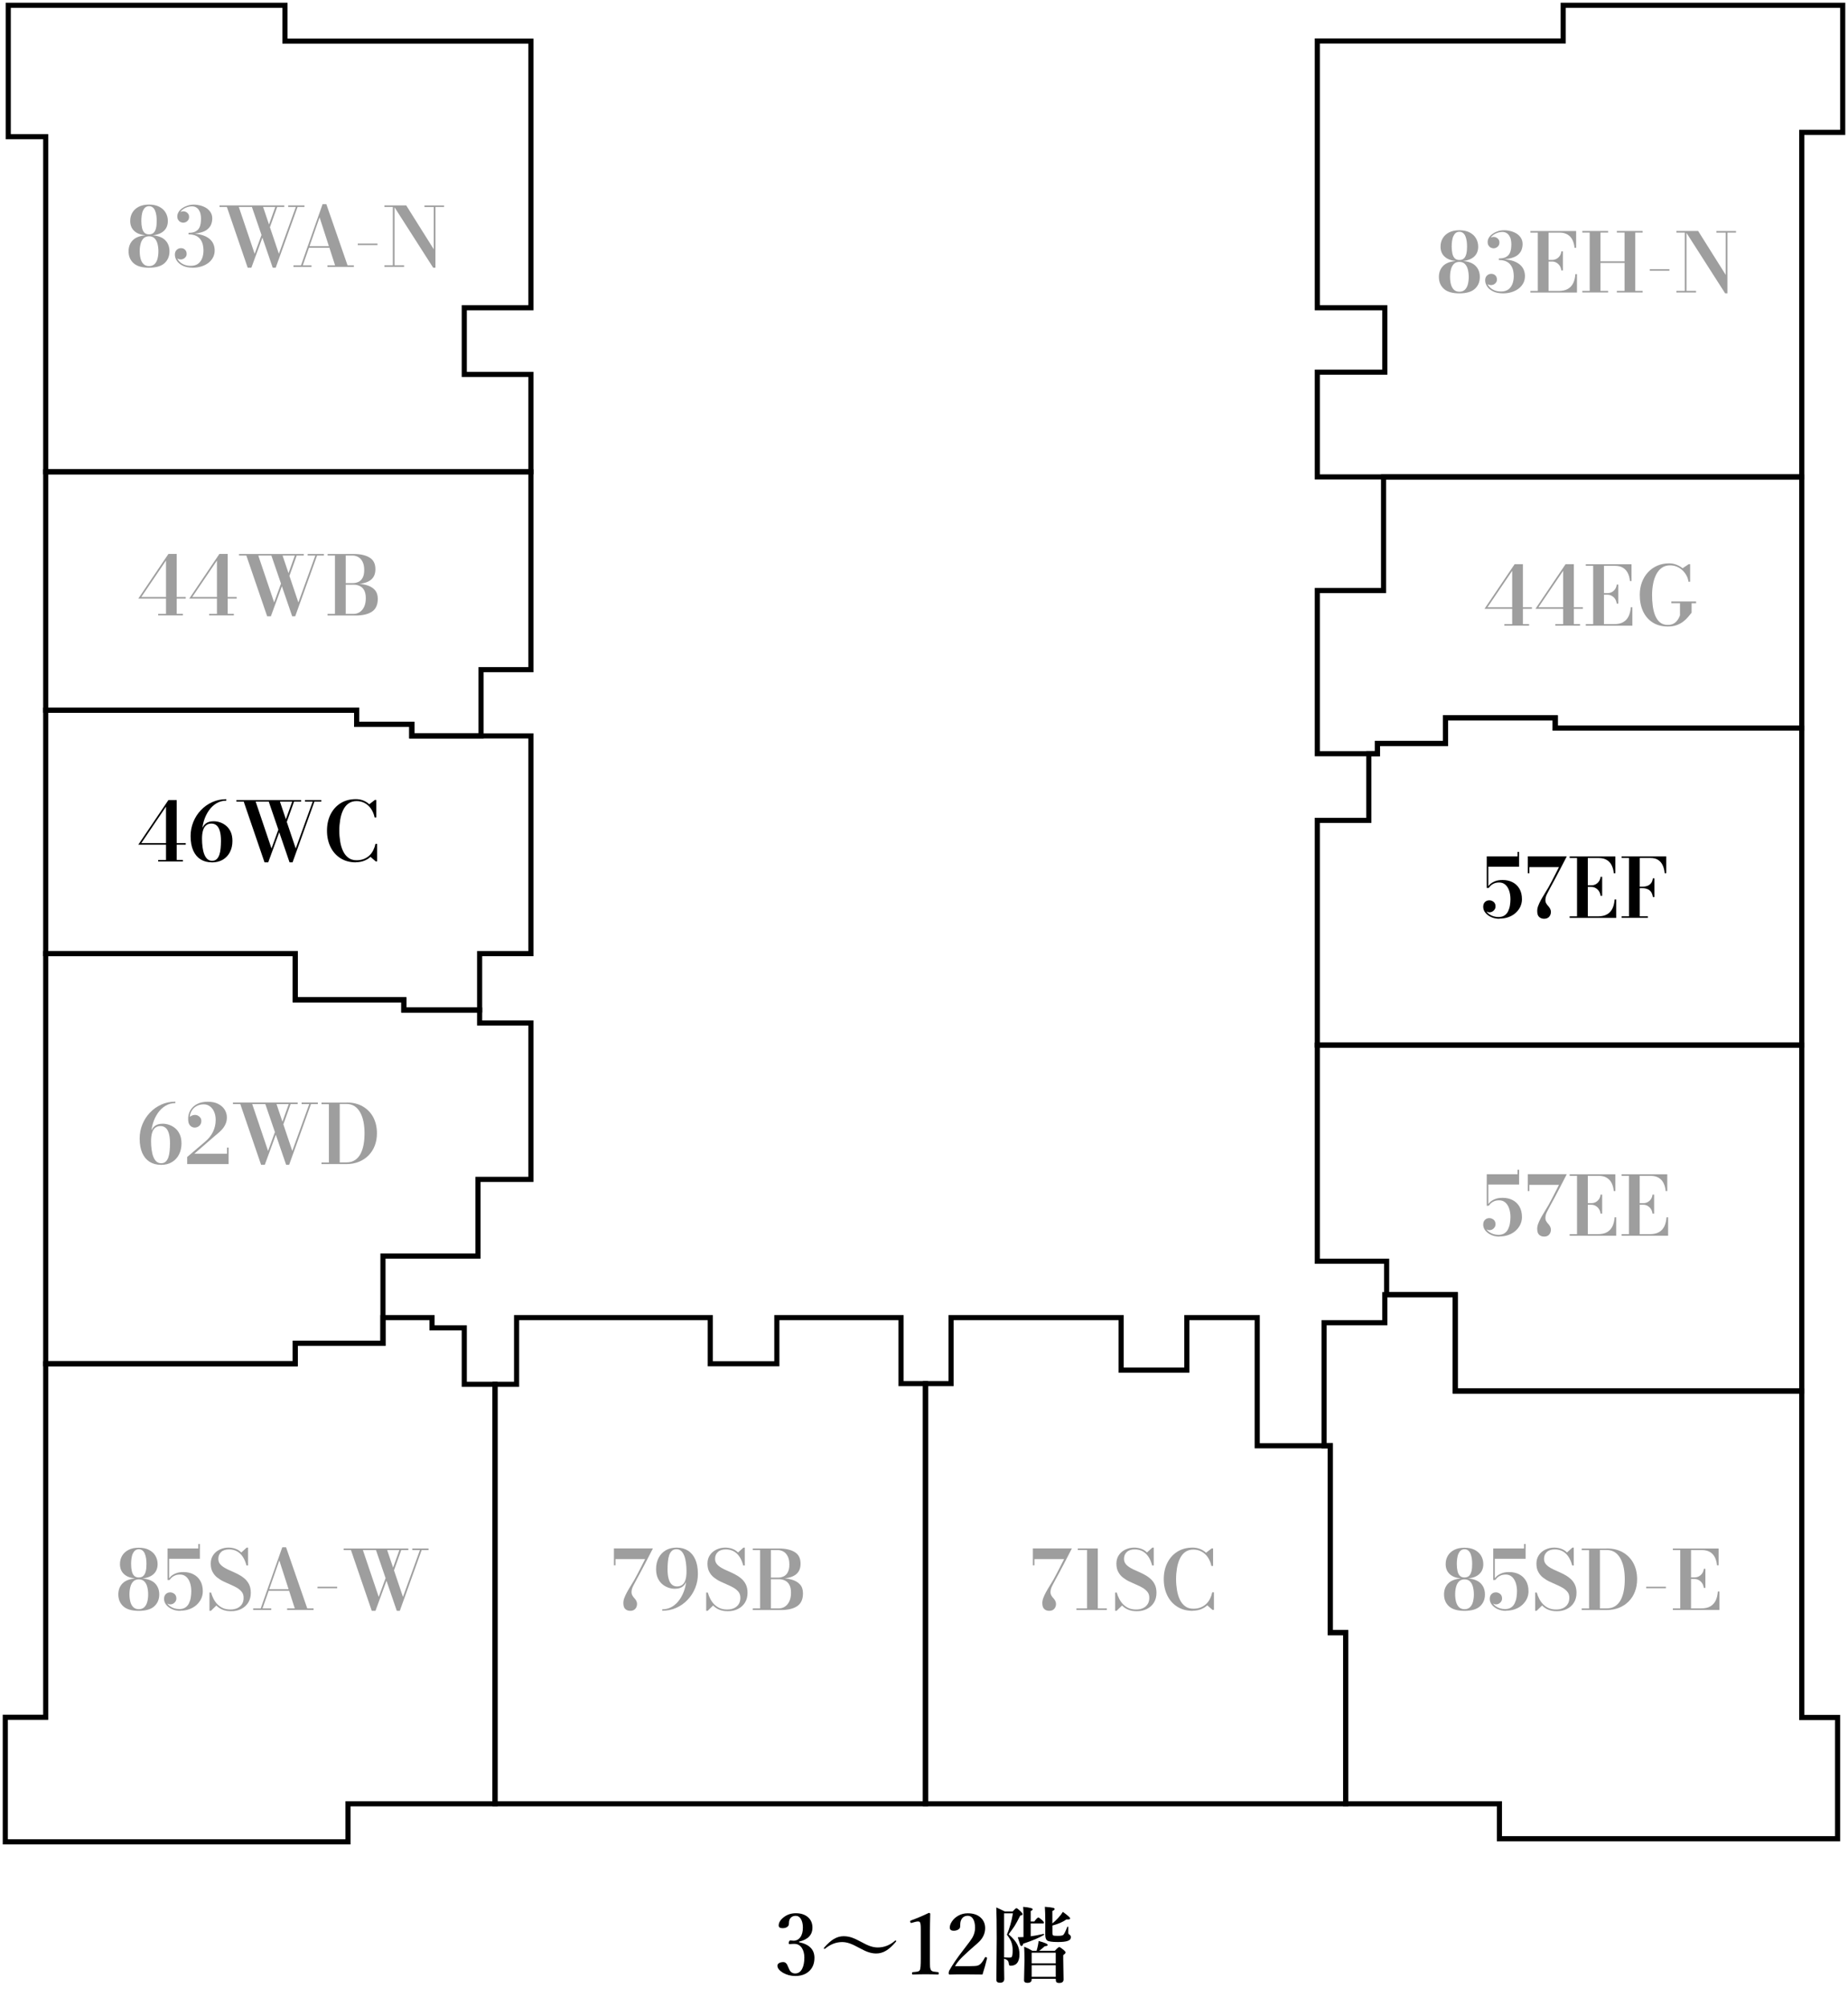 <?xml version="1.0" encoding="UTF-8"?>
<svg id="_レイヤー_1" data-name="レイヤー 1" xmlns="http://www.w3.org/2000/svg" width="350" height="380" viewBox="0 0 350 380">
  <defs>
    <style>
      .cls-1 {
        stroke: #000;
        stroke-width: .97px;
      }

      .cls-1, .cls-2 {
        fill: none;
        stroke-miterlimit: 10;
      }

      .cls-3 {
        fill: #9e9e9e;
      }

      .cls-2 {
        stroke: #d61237;
        stroke-width: 7px;
      }
    </style>
  </defs>
  <g>
    <g>
      <path d="M151.32,367.69c1.95.4,2.93,1.39,2.93,2.96,0,1.13-.37,2-1.12,2.63-.65.54-1.49.81-2.52.81-.83,0-1.61-.21-2.34-.62-.69-.43-1.03-.87-1.03-1.33,0-.21.11-.38.34-.51.2-.11.47-.17.8-.17.28,0,.51.16.7.49.03.04.13.28.32.72.24.63.64.94,1.21.94s1.03-.31,1.33-.92c.26-.52.4-1.22.4-2.09,0-.72-.16-1.33-.47-1.81-.34-.52-.82-.78-1.44-.78-.05,0-.1,0-.16,0-.41.03-.65.04-.71.04-.12,0-.18-.05-.18-.16,0-.04,0-.1.02-.16.04-.24.14-.37.3-.37l.6.05c.52,0,.95-.22,1.27-.65.33-.45.49-1.06.49-1.83,0-.68-.13-1.23-.39-1.65-.24-.39-.55-.58-.95-.58-.56,0-.96.24-1.19.71-.08.21-.12.47-.12.8,0,.27-.13.49-.39.64-.21.12-.48.19-.81.19-.49,0-.73-.17-.73-.51,0-.56.33-1.09.99-1.59.64-.49,1.39-.73,2.26-.73.99,0,1.78.27,2.36.81.52.49.78,1.12.78,1.92,0,1.37-.85,2.26-2.54,2.65v.08Z"/>
      <path d="M159.79,366.56c.53,0,1.05.09,1.56.26.42.15.94.38,1.54.71.81.45,1.47.76,1.96.92.48.16.94.24,1.38.24,1.2,0,2.29-.42,3.26-1.26.04-.04.09-.06.15-.06.06,0,.09.04.09.11,0,.06-.02.1-.05.13-.67.78-1.28,1.34-1.85,1.68-.6.36-1.22.54-1.87.54-.52,0-1.03-.09-1.54-.27-.42-.14-.93-.38-1.54-.71-.83-.46-1.49-.77-1.99-.94-.48-.16-.94-.24-1.39-.24-1.14,0-2.22.41-3.22,1.24-.05.03-.1.05-.15.05-.06,0-.09-.03-.09-.09,0-.07.01-.11.03-.13.68-.77,1.29-1.32,1.85-1.65.59-.35,1.21-.53,1.85-.53Z"/>
      <path d="M175.92,362.15c.17,0,.26.06.26.19,0,.28-.02.91-.04,1.86-.02.64-.02,1.19-.02,1.65v4.97c0,.83.01,1.35.03,1.58.02.2.07.38.15.54.07.15.25.26.53.32.1.02.38.05.82.1.09,0,.14.09.14.23s-.05.22-.14.22c-.74-.03-1.52-.05-2.35-.05s-1.66.02-2.41.05c-.11,0-.16-.07-.16-.22s.05-.22.16-.23c.47-.04.77-.07.91-.11.23-.06.37-.16.43-.31.11-.22.16-.93.16-2.11v-5.69c0-.67-.05-1.07-.16-1.22-.06-.1-.18-.15-.37-.15-.16,0-.34.03-.56.09l-.62.17c-.06.02-.1.02-.12.02-.08,0-.13-.06-.16-.19-.02-.07-.02-.11-.02-.14,0-.06.06-.11.17-.15,1.07-.39,2.19-.86,3.38-1.43Z"/>
      <path d="M186.09,373.81c-.72-.02-1.74-.03-3.06-.03-1.4,0-2.44,0-3.14.03-.09,0-.15-.01-.17-.05-.03-.04-.04-.11-.04-.23,0-.17.03-.32.09-.44.63-1.14,1.56-2.5,2.79-4.07.9-1.15,1.44-1.9,1.63-2.24.32-.58.48-1.18.48-1.81,0-.73-.13-1.3-.39-1.71-.24-.38-.57-.57-.98-.57-.64,0-1.08.31-1.32.92-.09.24-.14.63-.14,1.16,0,.23-.14.42-.43.57-.23.12-.48.18-.77.18-.51,0-.76-.2-.76-.6,0-.36.14-.74.41-1.15.3-.45.69-.8,1.17-1.08.56-.32,1.17-.47,1.83-.47,1.1,0,1.96.31,2.56.93.49.51.73,1.13.73,1.88,0,.92-.35,1.74-1.05,2.48-.22.23-.58.56-1.09.99-.41.36-.72.63-.93.82-.9.81-1.52,1.42-1.88,1.84-.27.31-.53.67-.76,1.07h2.81c.68,0,1.16-.03,1.42-.09.21-.05.4-.15.55-.29.31-.28.59-.69.87-1.23.04-.07.09-.11.14-.11.03,0,.06,0,.12.02.11.04.16.09.16.16v.05c-.24,1.02-.53,2.04-.86,3.06Z"/>
      <path d="M190.17,370.79v1.75l.03,2.1c0,.49-.27.73-.82.73-.44,0-.67-.18-.67-.54l.06-7.88c0-2.83-.03-4.78-.08-5.84.44.19.98.45,1.61.76h1.5c.36-.41.6-.62.71-.62s.39.21.83.64c.22.22.33.39.33.5,0,.08-.03.13-.09.16-.05.03-.17.07-.36.12-.48.95-.84,1.61-1.08,1.98-.21.32-.58.84-1.12,1.55.8.68,1.35,1.33,1.66,1.96.27.54.4,1.16.4,1.85s-.15,1.26-.44,1.61c-.27.35-.69.53-1.24.53-.21,0-.32-.12-.33-.35-.03-.3-.11-.52-.24-.65-.12-.12-.34-.24-.67-.35ZM191.84,362.23h-1.67v8.33c.33.03.67.05,1.03.05.18,0,.31-.03.38-.09.14-.11.21-.55.21-1.32,0-.61-.09-1.15-.28-1.61-.17-.41-.44-.85-.81-1.32.51-1.21.89-2.56,1.14-4.03ZM195.2,366.58c.62-.08,1.44-.23,2.46-.46.06,0,.09.03.09.11,0,.04-.01.06-.03.08-.84.52-2.16,1.08-3.94,1.67-.06.29-.17.44-.33.44-.09,0-.18-.1-.26-.3-.07-.18-.21-.63-.43-1.37.23,0,.59-.01,1.08-.03v-4.35c0-.5-.02-.96-.06-1.37,1.21.11,1.81.27,1.81.46,0,.11-.13.22-.38.33v1.99h.67c.38-.51.64-.76.78-.76.1,0,.36.18.76.54.2.2.3.35.3.43,0,.1-.07.16-.21.16h-2.3v2.43ZM199.95,374.62h-4.56v.12c0,.43-.26.65-.79.65-.43,0-.65-.16-.65-.47l.08-3.79c0-.96-.02-1.82-.06-2.59.58.24,1.1.5,1.55.78h.8c.11-.36.2-.72.27-1.08.07-.37.11-.63.11-.78,1.15.31,1.73.56,1.73.75,0,.14-.19.22-.57.25-.38.36-.73.64-1.04.86h2.96c.44-.48.72-.71.83-.71.12,0,.41.19.86.57.23.2.35.35.35.46,0,.12-.15.28-.45.5v.76l.06,3.84c0,.45-.27.67-.82.67-.25,0-.43-.05-.53-.16-.08-.09-.12-.25-.12-.46v-.16ZM199.95,371.69v-2.01h-4.56v2.01h4.56ZM199.95,374.25v-2.2h-4.56v2.2h4.56ZM199.31,364.14c.37-.29.74-.65,1.11-1.05.39-.42.68-.8.88-1.14.92.67,1.38,1.08,1.38,1.23,0,.14-.14.21-.41.21-.09,0-.19,0-.3-.01-.61.46-1.5.85-2.65,1.16v1.37c0,.29.06.46.17.51.1.05.39.07.85.07.58,0,.93-.06,1.05-.19.17-.17.42-.67.75-1.5.01-.03.04-.05.08-.05.07,0,.11.03.11.08v1.06c0,.17.06.28.19.35.2.11.3.28.3.5,0,.34-.2.58-.61.71-.38.14-1,.21-1.86.21-1.07,0-1.74-.1-2.02-.29-.24-.18-.36-.54-.36-1.09v-2.64c0-1.03-.03-1.91-.08-2.65.83.07,1.36.14,1.59.2.18.05.26.13.26.22,0,.14-.14.26-.43.37v2.36Z"/>
    </g>
    <g>
      <g>
        <polygon class="cls-1" points="1.56 1 1.56 25.88 8.66 25.88 8.66 89.32 100.55 89.32 100.55 70.88 87.93 70.88 87.93 58.26 100.55 58.26 100.55 7.79 53.97 7.79 53.97 1 1.56 1"/>
        <polygon class="cls-1" points="8.66 89.32 8.66 134.45 67.55 134.45 67.55 137.12 77.99 137.12 77.99 139.32 91.11 139.32 91.11 126.78 100.55 126.78 100.55 89.32 8.66 89.32"/>
        <polygon class="cls-1" points="8.66 134.45 67.55 134.45 67.55 137.12 77.99 137.12 77.99 139.32 100.55 139.32 100.55 180.54 90.84 180.54 90.84 191.22 76.48 191.22 76.48 189.28 55.91 189.28 55.91 180.54 8.66 180.54 8.66 134.45"/>
        <polygon class="cls-1" points="8.66 180.54 55.91 180.54 55.91 189.28 76.48 189.28 76.48 191.22 90.84 191.22 90.84 193.67 100.55 193.67 100.55 223.28 90.53 223.28 90.53 237.8 72.53 237.8 72.53 250.42 72.53 254.3 55.91 254.3 55.91 258.18 8.66 258.18 8.66 180.54"/>
        <polygon class="cls-1" points="8.66 258.18 8.66 310.95 8.66 325.11 1 325.11 1 348.69 65.91 348.69 65.91 341.49 93.76 341.49 93.76 262.07 87.93 262.07 87.93 251.39 81.82 251.39 81.82 249.45 72.53 249.45 72.53 254.3 55.91 254.3 55.91 258.18 8.66 258.18"/>
        <polygon class="cls-1" points="93.76 341.49 93.76 262.07 97.84 262.07 97.84 249.45 134.52 249.45 134.52 258.18 147.13 258.18 147.13 249.45 170.65 249.45 170.65 261.94 175.28 261.94 175.28 341.49 93.76 341.49"/>
        <polygon class="cls-1" points="175.28 341.49 175.28 261.94 180.13 261.94 180.13 249.45 212.34 249.45 212.34 259.39 224.78 259.39 224.78 249.45 238.11 249.45 238.11 273.71 251.95 273.71 251.95 309.09 254.86 309.09 254.86 341.49 175.28 341.49"/>
        <polygon class="cls-1" points="254.86 341.49 254.86 309.09 251.95 309.09 251.95 273.71 250.77 273.71 250.77 250.42 262.27 250.42 262.27 245.11 275.62 245.11 275.62 263.34 341.24 263.34 341.24 325.15 348.03 325.15 348.03 348.1 283.98 348.1 283.98 341.49 254.86 341.49"/>
        <polygon class="cls-1" points="341.24 263.34 275.62 263.34 275.62 245.11 262.62 245.11 262.62 238.77 249.49 238.77 249.49 197.85 341.24 197.85 341.24 263.34"/>
        <polygon class="cls-1" points="341.24 197.85 249.49 197.85 249.49 155.31 259.25 155.31 259.25 142.69 260.87 142.69 260.87 140.75 273.76 140.75 273.76 135.9 294.55 135.9 294.55 137.84 341.24 137.84 341.24 197.85"/>
        <polygon class="cls-1" points="341.24 137.84 294.55 137.84 294.55 135.9 273.76 135.9 273.76 140.75 260.87 140.75 260.87 142.69 249.49 142.69 249.49 111.8 262.04 111.8 262.04 99.02 262.04 90.29 341.24 90.29 341.24 137.84"/>
        <polygon class="cls-1" points="341.24 90.29 249.49 90.29 249.49 70.46 262.27 70.46 262.27 58.26 249.49 58.26 249.49 7.76 296.06 7.76 296.06 1 349 1 349 25.06 341.24 25.06 341.24 90.29"/>
      </g>
      <g>
        <g>
          <path class="cls-3" d="M28.23,50.68c-1.32,0-2.3-.28-2.93-.85-.63-.57-.95-1.32-.95-2.25,0-.85.26-1.54.78-2.08s1.32-.85,2.4-.95c-.94-.1-1.65-.38-2.14-.86-.49-.47-.73-1.09-.73-1.86,0-.58.13-1.1.4-1.56.27-.47.67-.84,1.2-1.12.53-.28,1.19-.42,1.96-.42s1.43.14,1.96.42c.53.28.93.65,1.2,1.12.27.47.41.99.41,1.56,0,.77-.24,1.39-.73,1.86s-1.2.76-2.14.86c1.08.09,1.88.41,2.4.95.52.54.78,1.23.78,2.08,0,.93-.32,1.68-.95,2.25-.63.57-1.61.85-2.93.85ZM28.23,50.38c.44,0,.78-.13,1.04-.38s.45-.59.56-1.01c.11-.42.17-.9.17-1.41s-.06-.99-.17-1.42-.3-.78-.56-1.04-.61-.39-1.04-.39-.78.13-1.04.39-.45.6-.56,1.04c-.12.43-.17.91-.17,1.42s.06.99.17,1.41c.12.42.3.76.56,1.01s.61.38,1.04.38ZM28.23,44.37c.37,0,.66-.1.87-.31.21-.21.36-.5.45-.88.09-.38.13-.83.13-1.34,0-.37-.02-.73-.07-1.06-.05-.34-.13-.63-.24-.9s-.26-.47-.45-.62c-.19-.15-.42-.23-.69-.23s-.51.08-.7.23c-.19.15-.33.36-.45.62s-.19.56-.24.9c-.05.34-.07.69-.07,1.06,0,.51.05.96.14,1.34.09.38.24.68.45.88.21.21.5.31.87.31Z"/>
          <path class="cls-3" d="M36.55,50.68c-.78,0-1.42-.12-1.92-.37-.5-.24-.88-.55-1.13-.93s-.38-.77-.38-1.17c0-.38.11-.68.34-.9.23-.22.5-.33.83-.33.29,0,.55.1.75.29.21.2.31.46.31.8,0,.21-.05.39-.16.54-.11.16-.24.28-.41.37-.17.09-.35.14-.54.14s-.37-.04-.54-.12c-.17-.08-.3-.19-.41-.33-.11-.14-.16-.29-.16-.46h.29c0,.38.12.73.35,1.05.23.32.55.58.96.78.41.2.88.29,1.41.29s1.01-.13,1.37-.39c.35-.26.61-.62.78-1.06.17-.45.25-.95.25-1.51,0-.31-.04-.63-.11-.98-.07-.35-.21-.67-.41-.98-.2-.31-.48-.56-.85-.75-.37-.19-.86-.29-1.46-.29v-.19c.94,0,1.72.09,2.36.26.64.17,1.14.41,1.52.71.38.3.65.64.82,1.03.17.39.25.8.25,1.23,0,.5-.11.96-.33,1.36-.22.4-.52.75-.9,1.03-.38.28-.82.5-1.32.65-.49.15-1.02.23-1.56.23ZM35.71,44.27v-.19c.56,0,1-.08,1.32-.26s.55-.39.7-.67.24-.57.28-.88c.04-.31.06-.61.06-.89,0-.32-.04-.62-.1-.9s-.18-.53-.32-.74-.32-.38-.54-.5-.47-.18-.76-.18c-.27,0-.56.05-.85.14-.29.09-.56.22-.8.39-.24.17-.44.37-.59.6s-.23.49-.23.77h-.29c0-.2.06-.37.17-.51.12-.14.26-.25.43-.33.17-.08.34-.12.51-.12.19,0,.37.04.54.13.17.09.31.21.41.36.11.16.16.34.16.57,0,.24-.06.45-.17.61-.12.16-.26.29-.43.37s-.34.12-.5.12c-.2,0-.38-.05-.55-.14s-.31-.23-.42-.41-.16-.39-.16-.64c0-.31.09-.59.26-.86.17-.27.41-.51.71-.71.3-.21.64-.37,1.01-.49s.76-.17,1.15-.17c.44,0,.86.06,1.27.17s.79.28,1.12.49c.33.22.6.49.8.82s.3.7.3,1.13c0,.39-.07.76-.2,1.11-.13.35-.37.66-.69.94s-.79.49-1.37.64c-.58.16-1.33.23-2.22.23Z"/>
          <path class="cls-3" d="M46.91,50.68l-3.94-11.5h-1.39v-.3h12.26v.3h-4.01l2.99,8.87,3.21-8.87h-1.45v-.3h3.08v.3h-1.3l-4.14,11.5h-.57l-3.94-11.5h-2.48l3,8.87,1.48-4.06.17.5-2.27,6.19h-.71ZM51.02,43.31l-.28-.22,1.47-4.1.33.06-1.52,4.25Z"/>
          <path class="cls-3" d="M61.81,38.66l4.01,11.57h1.2v.3h-5.01v-.3h1.45l-2.93-9.08-3.18,9.08h1.65v.3h-3.42v-.3h1.43l4.08-11.57h.73ZM58.42,46.9v-.3h4.88v.3h-4.88Z"/>
          <path class="cls-3" d="M67.76,46.4v-.29h3.73v.29h-3.73Z"/>
          <path class="cls-3" d="M74.72,38.88v11.34h1.81v.3h-3.72v-.3h1.59v-11.04h-1.59v-.3h1.91ZM84.1,38.88v.3h-1.63v11.5h-.43l-7.55-11.8h2.44l5.22,8.31v-8h-1.76v-.3h3.71Z"/>
        </g>
        <g>
          <path class="cls-3" d="M29.96,116.52v-.3h1.48v-10.1l-4.68,6.91h8.42v.3h-8.99l5.71-8.46h1.57v11.34h1.17v.3h-4.67Z"/>
          <path class="cls-3" d="M39.61,116.52v-.3h1.48v-10.1l-4.68,6.91h8.42v.3h-8.99l5.71-8.46h1.57v11.34h1.17v.3h-4.67Z"/>
          <path class="cls-3" d="M50.6,116.68l-3.94-11.5h-1.39v-.3h12.26v.3h-4.01l2.99,8.87,3.21-8.87h-1.45v-.3h3.08v.3h-1.3l-4.14,11.5h-.57l-3.94-11.5h-2.48l3,8.87,1.48-4.06.17.5-2.27,6.19h-.71ZM54.72,109.3l-.28-.22,1.47-4.1.33.06-1.52,4.25Z"/>
          <path class="cls-3" d="M65.21,110.59v-.2h1.62c.38,0,.73-.08,1.06-.23s.59-.41.79-.78.3-.85.3-1.47-.1-1.13-.3-1.53c-.2-.4-.46-.71-.79-.9s-.68-.3-1.06-.3h-4.78v-.3h4.98c1.24,0,2.23.23,2.97.68s1.1,1.18,1.1,2.19-.35,1.7-1.04,2.16c-.7.46-1.7.68-3.02.68h-1.81ZM62.04,116.52v-.3h4.94c.43,0,.82-.12,1.17-.35.35-.24.62-.57.83-1.02.2-.44.3-.97.3-1.59s-.1-1.11-.3-1.49c-.2-.38-.48-.65-.83-.82-.35-.17-.74-.26-1.17-.26h-1.77v-.19h2.12c.78,0,1.48.09,2.12.28s1.15.48,1.53.9c.38.42.57.98.57,1.68,0,1.14-.37,1.95-1.11,2.44-.74.49-1.78.73-3.1.73h-5.29ZM63.44,116.39v-11.38h2.04v11.38h-2.04Z"/>
        </g>
        <g>
          <path d="M29.96,163.11v-.3h1.48v-10.1l-4.68,6.91h8.42v.3h-8.99l5.71-8.46h1.57v11.34h1.17v.3h-4.67Z"/>
          <path d="M40.12,163.26c-.81,0-1.52-.19-2.12-.56-.6-.38-1.07-.93-1.4-1.67-.33-.74-.5-1.65-.5-2.74,0-.94.17-1.83.51-2.67.34-.84.81-1.58,1.43-2.23.61-.65,1.33-1.16,2.15-1.53s1.71-.56,2.67-.56v.28c-.69,0-1.31.17-1.88.51-.56.34-1.04.8-1.44,1.38-.4.58-.71,1.23-.93,1.96s-.33,1.47-.33,2.24l-.02,1.08c0,.57.03,1.11.1,1.62.07.51.17.95.32,1.34.15.39.34.69.59.92.24.22.54.33.9.33s.64-.1.86-.3.39-.48.51-.83c.12-.35.2-.75.24-1.2.04-.45.07-.92.07-1.41,0-.76-.07-1.38-.21-1.87s-.34-.85-.61-1.08c-.27-.23-.6-.35-.98-.35-.4,0-.74.11-1,.32-.26.21-.46.53-.59.95s-.2.94-.2,1.56h-.26c0-.64.07-1.2.22-1.69.15-.49.4-.88.76-1.16s.86-.42,1.49-.42c.41,0,.83.07,1.25.22.42.15.8.37,1.15.67.35.3.63.69.84,1.16.21.47.31,1.04.31,1.7,0,.78-.16,1.47-.47,2.08-.31.61-.76,1.09-1.34,1.44-.58.35-1.28.52-2.09.52Z"/>
          <path d="M50.1,163.26l-3.94-11.5h-1.39v-.3h12.26v.3h-4.01l2.99,8.87,3.21-8.87h-1.45v-.3h3.08v.3h-1.3l-4.14,11.5h-.57l-3.94-11.5h-2.48l3,8.87,1.48-4.06.17.5-2.27,6.19h-.71ZM54.22,155.88l-.28-.22,1.47-4.1.33.06-1.52,4.25Z"/>
          <path d="M67.39,163.26c-1.11,0-2.08-.26-2.9-.78s-1.45-1.23-1.89-2.13c-.44-.9-.67-1.93-.67-3.08s.22-2.18.67-3.08c.45-.9,1.08-1.61,1.89-2.12s1.78-.78,2.9-.78c.49,0,.96.08,1.39.25s.82.41,1.16.72l1.06-.82h.27v3.32h-.32c-.13-.63-.36-1.17-.68-1.64s-.72-.83-1.19-1.08c-.47-.26-.98-.38-1.54-.38-.62,0-1.13.16-1.56.47s-.76.74-1.01,1.27-.43,1.13-.54,1.8c-.11.67-.17,1.35-.17,2.06s.06,1.39.17,2.06.29,1.27.54,1.8.59.96,1.01,1.27c.42.32.94.47,1.56.47.51,0,.97-.08,1.37-.24.4-.16.75-.38,1.05-.66.3-.28.54-.61.73-.99.19-.38.33-.78.42-1.21h.32v3.32h-.27l-.99-.86c-.34.32-.75.56-1.22.75-.47.18-1,.27-1.56.27Z"/>
        </g>
        <g>
          <path class="cls-3" d="M30.47,220.52c-.81,0-1.52-.19-2.12-.56-.6-.38-1.07-.93-1.4-1.67-.33-.74-.5-1.65-.5-2.74,0-.94.17-1.83.51-2.67.34-.84.81-1.58,1.43-2.23.61-.65,1.33-1.16,2.15-1.53s1.71-.56,2.67-.56v.28c-.69,0-1.31.17-1.88.51-.56.34-1.04.8-1.44,1.38-.4.58-.71,1.23-.93,1.96s-.33,1.47-.33,2.24l-.02,1.08c0,.57.03,1.11.1,1.62.07.51.17.95.32,1.34.15.39.34.69.59.92.24.22.54.33.9.33s.64-.1.86-.3.39-.48.51-.83c.12-.35.2-.75.24-1.2.04-.45.07-.92.07-1.41,0-.76-.07-1.38-.21-1.87s-.34-.85-.61-1.08c-.27-.23-.6-.35-.98-.35-.4,0-.74.11-1,.32-.26.21-.46.53-.59.95s-.2.94-.2,1.56h-.26c0-.64.07-1.2.22-1.69.15-.49.4-.88.76-1.16s.86-.42,1.49-.42c.41,0,.83.07,1.25.22.42.15.8.37,1.15.67.35.3.63.69.84,1.16.21.47.31,1.04.31,1.7,0,.78-.16,1.47-.47,2.08-.31.61-.76,1.09-1.34,1.44-.58.35-1.28.52-2.09.52Z"/>
          <path class="cls-3" d="M35.45,220.37v-1.33l3.43-2.93c.65-.55,1.14-1.17,1.47-1.86.33-.69.5-1.43.5-2.23,0-.58-.1-1.09-.29-1.53-.19-.44-.46-.79-.8-1.04-.34-.25-.73-.38-1.18-.38-.51,0-.98.12-1.39.35-.41.24-.74.58-.97,1.02-.23.45-.33.98-.29,1.61h-.29c0-.17.06-.33.19-.48.12-.15.29-.27.49-.36.2-.09.41-.14.62-.14.2,0,.39.05.57.15.18.1.33.23.45.4.12.17.17.37.17.6,0,.25-.06.47-.17.66s-.27.33-.45.43c-.19.1-.4.16-.62.16s-.44-.06-.62-.17c-.19-.12-.34-.28-.45-.49-.11-.21-.17-.46-.18-.75-.04-.68.09-1.28.38-1.8.29-.52.71-.93,1.28-1.23.56-.3,1.24-.45,2.04-.45s1.42.13,1.96.4c.54.27.96.63,1.24,1.08s.43.94.43,1.47c0,.41-.06.79-.19,1.12-.13.34-.3.64-.51.91-.21.27-.45.52-.7.75s-.52.45-.78.66l-3.99,3.45h6.2v-1.16h.3v3.12h-7.83Z"/>
          <path class="cls-3" d="M49.45,220.52l-3.94-11.5h-1.39v-.3h12.26v.3h-4.01l2.99,8.87,3.21-8.87h-1.45v-.3h3.08v.3h-1.3l-4.14,11.5h-.57l-3.94-11.5h-2.48l3,8.87,1.48-4.06.17.5-2.27,6.19h-.71ZM53.57,213.14l-.28-.22,1.47-4.1.33.06-1.52,4.25Z"/>
          <path class="cls-3" d="M65.62,208.72c1.2,0,2.23.25,3.09.75.86.5,1.52,1.18,1.99,2.06.46.88.69,1.88.69,3.02,0,.85-.14,1.63-.41,2.34-.27.71-.67,1.33-1.18,1.85-.51.52-1.12.92-1.83,1.21-.71.28-1.49.43-2.36.43h-4.72v-.3h1.4v-11.04h-1.4v-.3h4.72ZM64.33,220.06h1.28c.65,0,1.19-.15,1.63-.44.44-.29.79-.7,1.06-1.21.26-.51.45-1.1.57-1.77.12-.67.17-1.37.17-2.11s-.06-1.44-.19-2.11-.33-1.25-.61-1.77-.63-.92-1.06-1.21c-.43-.29-.95-.44-1.56-.44h-1.28v11.04Z"/>
        </g>
        <g>
          <path class="cls-3" d="M26.29,304.96c-1.32,0-2.3-.28-2.93-.85-.63-.57-.95-1.32-.95-2.25,0-.85.26-1.54.78-2.08s1.32-.85,2.4-.95c-.94-.1-1.65-.38-2.14-.86-.49-.47-.73-1.09-.73-1.86,0-.58.13-1.1.4-1.56.27-.47.67-.84,1.2-1.12.53-.28,1.19-.42,1.96-.42s1.43.14,1.96.42c.53.28.93.65,1.2,1.12.27.47.41.99.41,1.56,0,.77-.24,1.39-.73,1.86s-1.2.76-2.14.86c1.08.09,1.88.41,2.4.95.52.54.78,1.23.78,2.08,0,.93-.32,1.68-.95,2.25-.63.57-1.61.85-2.93.85ZM26.29,304.65c.44,0,.78-.13,1.04-.38s.45-.59.56-1.01c.11-.42.17-.9.17-1.41s-.06-.99-.17-1.42-.3-.78-.56-1.04-.61-.39-1.04-.39-.78.13-1.04.39-.45.6-.56,1.04c-.12.43-.17.91-.17,1.42s.06.99.17,1.41c.12.42.3.76.56,1.01s.61.38,1.04.38ZM26.29,298.64c.37,0,.66-.1.87-.31.21-.21.36-.5.45-.88.09-.38.13-.83.13-1.34,0-.37-.02-.73-.07-1.06-.05-.34-.13-.63-.24-.9s-.26-.47-.45-.62c-.19-.15-.42-.23-.69-.23s-.51.08-.7.23c-.19.15-.33.36-.45.62s-.19.56-.24.9c-.05.34-.07.69-.07,1.06,0,.51.05.96.14,1.34.09.38.24.68.45.88.21.21.5.31.87.31Z"/>
          <path class="cls-3" d="M34.14,304.96c-.56,0-1.08-.1-1.54-.31-.46-.2-.83-.48-1.11-.82s-.42-.72-.42-1.13c0-.39.11-.69.33-.91.22-.22.5-.33.83-.33.29,0,.56.1.8.29.24.19.37.48.37.86,0,.23-.06.43-.17.59s-.25.3-.43.4c-.18.1-.36.14-.57.14-.13,0-.27-.03-.4-.1-.13-.06-.26-.15-.37-.25s-.2-.21-.27-.34c-.07-.12-.1-.24-.1-.36h.3c0,.26.07.51.21.75.14.23.32.44.56.62.24.18.51.32.82.42.31.1.63.15.97.15.47,0,.85-.1,1.15-.3.3-.2.53-.46.69-.8s.28-.69.34-1.09c.06-.39.1-.78.1-1.17,0-.63-.09-1.18-.26-1.66s-.41-.85-.73-1.12c-.32-.27-.69-.4-1.13-.4-.36,0-.68.05-.94.16-.26.11-.48.24-.65.4-.17.16-.29.31-.38.45h-.29c.08-.19.24-.4.47-.63s.55-.43.95-.6.89-.25,1.48-.25c.71,0,1.35.14,1.9.43.55.29.98.7,1.29,1.24s.47,1.2.47,1.98c0,.5-.11.97-.32,1.42-.21.44-.51.83-.89,1.17-.38.34-.83.6-1.35.79-.52.19-1.08.28-1.7.28ZM31.73,299.13v-5.98h5.83v-.85h.3v2.8h-5.83v4.02h-.3Z"/>
          <path class="cls-3" d="M43.75,305.03c-.61,0-1.15-.1-1.6-.29-.46-.19-.85-.46-1.17-.79l-1.04,1.01h-.27v-3.47h.3c.12.42.28.83.48,1.21.2.39.45.73.74,1.03.3.3.64.54,1.05.72s.87.26,1.39.26.96-.09,1.34-.27c.38-.18.66-.44.87-.77s.3-.73.3-1.19c0-.43-.11-.8-.34-1.09-.23-.29-.52-.55-.89-.77-.37-.22-.78-.42-1.22-.61-.44-.19-.88-.39-1.33-.6-.44-.21-.85-.47-1.22-.76s-.67-.65-.89-1.08c-.23-.42-.34-.94-.34-1.56s.16-1.16.47-1.61c.31-.45.72-.8,1.23-1.04s1.06-.37,1.67-.37c.48,0,.93.08,1.34.23.41.15.77.38,1.08.69l1.02-.92h.26v3.38h-.3c-.17-.65-.4-1.21-.71-1.66-.31-.46-.67-.8-1.1-1.03-.43-.23-.92-.35-1.47-.35-.66,0-1.17.16-1.52.49-.35.33-.53.76-.53,1.29,0,.39.11.72.33.99.22.27.52.51.88.72.36.21.77.41,1.21.59.44.19.88.4,1.32.62.44.23.84.49,1.2.8.37.31.66.68.88,1.12.22.44.33.97.33,1.6,0,.7-.16,1.32-.48,1.84-.32.52-.76.92-1.33,1.21-.56.29-1.21.43-1.94.43Z"/>
          <path class="cls-3" d="M54.18,292.93l4.01,11.57h1.2v.3h-5.01v-.3h1.45l-2.93-9.08-3.18,9.08h1.65v.3h-3.42v-.3h1.43l4.08-11.57h.73ZM50.79,301.17v-.3h4.88v.3h-4.88Z"/>
          <path class="cls-3" d="M60.13,300.68v-.29h3.73v.29h-3.73Z"/>
          <path class="cls-3" d="M70.41,304.96l-3.94-11.5h-1.39v-.3h12.26v.3h-4.01l2.99,8.87,3.21-8.87h-1.45v-.3h3.08v.3h-1.3l-4.14,11.5h-.57l-3.94-11.5h-2.48l3,8.87,1.48-4.06.17.5-2.27,6.19h-.71ZM74.52,297.58l-.28-.22,1.47-4.1.33.06-1.52,4.25Z"/>
        </g>
        <g>
          <path class="cls-3" d="M119.36,304.96c-.37,0-.68-.11-.93-.34-.25-.22-.37-.6-.37-1.14,0-.3.06-.63.19-.97.13-.34.29-.7.5-1.08.2-.37.43-.76.68-1.16.25-.4.49-.81.74-1.23.19-.34.39-.72.62-1.15s.46-.87.69-1.34c.24-.47.47-.92.7-1.38h-5.61v1.17h-.3v-3.2h7.39c-.27.53-.52,1.02-.75,1.46s-.48.92-.75,1.44c-.27.52-.54,1.04-.82,1.56s-.53.98-.76,1.4c-.24.46-.44.82-.58,1.1-.15.28-.25.51-.3.7s-.09.39-.09.59c0,.26.05.48.16.66.1.18.22.34.36.49.14.15.26.31.36.49.1.18.16.39.16.64,0,.36-.11.66-.33.91-.22.25-.53.38-.94.38Z"/>
          <path class="cls-3" d="M125.42,304.96v-.28c.69,0,1.31-.17,1.88-.51s1.04-.8,1.44-1.38c.4-.58.71-1.23.93-1.96s.33-1.47.33-2.24l.02-1.08c0-.58-.03-1.11-.1-1.62-.07-.5-.17-.95-.32-1.34-.15-.39-.34-.69-.59-.92s-.54-.33-.9-.33-.64.1-.86.3c-.22.2-.39.48-.51.83s-.2.75-.24,1.2c-.04.45-.07.92-.07,1.41,0,.76.07,1.38.21,1.87.14.49.34.85.61,1.08.27.23.6.35.98.35.4,0,.74-.11,1.01-.32.27-.21.46-.53.59-.95s.19-.94.19-1.56h.26c0,.64-.07,1.2-.22,1.69-.15.49-.4.88-.76,1.16-.36.28-.86.42-1.49.42-.42,0-.84-.07-1.25-.22s-.8-.37-1.15-.67c-.35-.3-.63-.69-.84-1.16-.21-.48-.31-1.04-.31-1.7,0-.78.16-1.47.47-2.08s.76-1.09,1.34-1.44,1.28-.52,2.09-.52,1.52.19,2.12.56,1.07.93,1.4,1.67.5,1.65.5,2.74c0,.94-.17,1.83-.51,2.67-.34.84-.81,1.58-1.43,2.23-.61.65-1.33,1.16-2.15,1.53s-1.71.55-2.67.55Z"/>
          <path class="cls-3" d="M137.83,305.03c-.61,0-1.15-.1-1.6-.29-.46-.19-.85-.46-1.17-.79l-1.04,1.01h-.27v-3.47h.3c.12.42.28.83.48,1.21.2.39.45.73.74,1.03.3.3.64.54,1.05.72s.87.26,1.39.26.96-.09,1.34-.27c.38-.18.66-.44.87-.77s.3-.73.3-1.19c0-.43-.11-.8-.34-1.09-.23-.29-.52-.55-.89-.77-.37-.22-.78-.42-1.22-.61-.44-.19-.88-.39-1.33-.6-.44-.21-.85-.47-1.22-.76s-.67-.65-.89-1.08c-.23-.42-.34-.94-.34-1.56s.16-1.16.47-1.61c.31-.45.72-.8,1.23-1.04s1.06-.37,1.67-.37c.48,0,.93.08,1.34.23.41.15.77.38,1.08.69l1.02-.92h.26v3.38h-.3c-.17-.65-.4-1.21-.71-1.66-.31-.46-.67-.8-1.1-1.03-.43-.23-.92-.35-1.47-.35-.66,0-1.17.16-1.52.49-.35.33-.53.76-.53,1.29,0,.39.11.72.33.99.22.27.52.51.88.72.36.21.77.41,1.21.59.44.19.88.4,1.32.62.44.23.84.49,1.2.8.37.31.66.68.88,1.12.22.44.33.97.33,1.6,0,.7-.16,1.32-.48,1.84-.32.52-.76.92-1.33,1.21-.56.29-1.21.43-1.94.43Z"/>
          <path class="cls-3" d="M145.73,298.87v-.2h1.62c.38,0,.73-.08,1.06-.23s.59-.41.79-.78.3-.85.3-1.47-.1-1.13-.3-1.53c-.2-.4-.46-.71-.79-.9s-.68-.3-1.06-.3h-4.78v-.3h4.98c1.24,0,2.23.23,2.97.68s1.1,1.18,1.1,2.19-.35,1.7-1.04,2.16c-.7.46-1.7.68-3.02.68h-1.81ZM142.57,304.8v-.3h4.94c.43,0,.82-.12,1.17-.35.35-.24.62-.57.83-1.02.2-.44.3-.97.3-1.59s-.1-1.11-.3-1.49c-.2-.38-.48-.65-.83-.82-.35-.17-.74-.26-1.17-.26h-1.77v-.19h2.12c.78,0,1.48.09,2.12.28s1.15.48,1.53.9c.38.42.57.98.57,1.68,0,1.14-.37,1.95-1.11,2.44-.74.49-1.78.73-3.1.73h-5.29ZM143.96,304.67v-11.38h2.04v11.38h-2.04Z"/>
        </g>
        <g>
          <path class="cls-3" d="M198.71,304.96c-.37,0-.68-.11-.93-.34-.25-.22-.37-.6-.37-1.14,0-.3.06-.63.19-.97.13-.34.29-.7.5-1.08.2-.37.43-.76.68-1.16.25-.4.49-.81.74-1.23.19-.34.39-.72.62-1.15s.46-.87.69-1.34c.24-.47.47-.92.7-1.38h-5.61v1.17h-.3v-3.2h7.39c-.27.53-.52,1.02-.75,1.46s-.48.92-.75,1.44c-.27.52-.54,1.04-.82,1.56s-.53.98-.76,1.4c-.24.46-.44.82-.58,1.1-.15.28-.25.51-.3.7s-.09.39-.09.59c0,.26.05.48.16.66.1.18.22.34.36.49.14.15.26.31.36.49.1.18.16.39.16.64,0,.36-.11.66-.33.91-.22.25-.53.38-.94.38Z"/>
          <path class="cls-3" d="M203.87,304.8v-.3h5.76v.3h-5.76ZM205.88,304.71v-11.26h-1.75v-.3h3.79v11.56h-2.04Z"/>
          <path class="cls-3" d="M215.28,305.03c-.61,0-1.15-.1-1.6-.29-.46-.19-.85-.46-1.17-.79l-1.04,1.01h-.27v-3.47h.3c.12.42.28.83.48,1.21.2.39.45.73.74,1.03.3.3.64.54,1.05.72s.87.26,1.39.26.96-.09,1.34-.27c.38-.18.66-.44.87-.77s.3-.73.3-1.19c0-.43-.11-.8-.34-1.09-.23-.29-.52-.55-.89-.77-.37-.22-.78-.42-1.22-.61-.44-.19-.88-.39-1.33-.6-.44-.21-.85-.47-1.22-.76s-.67-.65-.89-1.08c-.23-.42-.34-.94-.34-1.56s.16-1.16.47-1.61c.31-.45.72-.8,1.23-1.04s1.06-.37,1.67-.37c.48,0,.93.08,1.34.23.41.15.77.38,1.08.69l1.02-.92h.26v3.38h-.3c-.17-.65-.4-1.21-.71-1.66-.31-.46-.67-.8-1.1-1.03-.43-.23-.92-.35-1.47-.35-.66,0-1.17.16-1.52.49-.35.33-.53.76-.53,1.29,0,.39.11.72.33.99.22.27.52.51.88.72.36.21.77.41,1.21.59.44.19.88.4,1.32.62.44.23.84.49,1.2.8.37.31.66.68.88,1.12.22.44.33.97.33,1.6,0,.7-.16,1.32-.48,1.84-.32.52-.76.92-1.33,1.21-.56.29-1.21.43-1.94.43Z"/>
          <path class="cls-3" d="M225.87,304.96c-1.11,0-2.08-.26-2.9-.78s-1.45-1.23-1.89-2.13c-.44-.9-.67-1.93-.67-3.08s.22-2.18.67-3.08c.45-.9,1.08-1.61,1.89-2.12s1.78-.78,2.9-.78c.49,0,.96.08,1.39.25s.82.41,1.16.72l1.06-.82h.27v3.32h-.32c-.13-.63-.36-1.17-.68-1.64s-.72-.83-1.19-1.08c-.47-.26-.98-.38-1.54-.38-.62,0-1.13.16-1.56.47s-.76.74-1.01,1.27-.43,1.13-.54,1.8c-.11.67-.17,1.35-.17,2.06s.06,1.39.17,2.06.29,1.27.54,1.8.59.96,1.01,1.27c.42.32.94.47,1.56.47.51,0,.97-.08,1.37-.24.4-.16.75-.38,1.05-.66.3-.28.54-.61.73-.99.19-.38.33-.78.42-1.21h.32v3.32h-.27l-.99-.86c-.34.32-.75.56-1.22.75-.47.18-1,.27-1.56.27Z"/>
        </g>
        <g>
          <path class="cls-3" d="M277.37,304.96c-1.32,0-2.3-.28-2.93-.85-.63-.57-.95-1.32-.95-2.25,0-.85.26-1.54.78-2.08s1.32-.85,2.4-.95c-.94-.1-1.65-.38-2.14-.86-.49-.47-.73-1.09-.73-1.86,0-.58.13-1.1.4-1.56.27-.47.67-.84,1.2-1.12.53-.28,1.19-.42,1.96-.42s1.43.14,1.96.42c.53.28.93.65,1.2,1.12.27.47.41.99.41,1.56,0,.77-.24,1.39-.73,1.86s-1.2.76-2.14.86c1.08.09,1.88.41,2.4.95.52.54.78,1.23.78,2.08,0,.93-.32,1.68-.95,2.25-.63.57-1.61.85-2.93.85ZM277.37,304.65c.44,0,.78-.13,1.04-.38s.45-.59.56-1.01c.11-.42.17-.9.17-1.41s-.06-.99-.17-1.42-.3-.78-.56-1.04-.61-.39-1.04-.39-.78.13-1.04.39-.45.6-.56,1.04c-.12.43-.17.91-.17,1.42s.06.99.17,1.41c.12.42.3.76.56,1.01s.61.38,1.04.38ZM277.37,298.64c.37,0,.66-.1.87-.31.21-.21.36-.5.45-.88.09-.38.13-.83.13-1.34,0-.37-.02-.73-.07-1.06-.05-.34-.13-.63-.24-.9s-.26-.47-.45-.62c-.19-.15-.42-.23-.69-.23s-.51.08-.7.23c-.19.15-.33.36-.45.62s-.19.56-.24.9c-.05.34-.07.69-.07,1.06,0,.51.05.96.14,1.34.09.38.24.68.45.88.21.21.5.31.87.31Z"/>
          <path class="cls-3" d="M285.22,304.96c-.56,0-1.08-.1-1.54-.31-.46-.2-.83-.48-1.11-.82s-.42-.72-.42-1.13c0-.39.11-.69.33-.91.22-.22.5-.33.83-.33.29,0,.56.1.8.29.24.19.37.48.37.86,0,.23-.06.43-.17.59s-.25.3-.43.4c-.18.1-.36.14-.57.14-.13,0-.27-.03-.4-.1-.13-.06-.26-.15-.37-.25s-.2-.21-.27-.34c-.07-.12-.1-.24-.1-.36h.3c0,.26.07.51.21.75.14.23.32.44.56.62.24.18.51.32.82.42.31.1.63.15.97.15.47,0,.85-.1,1.15-.3.3-.2.53-.46.69-.8s.28-.69.34-1.09c.06-.39.1-.78.1-1.17,0-.63-.09-1.18-.26-1.66s-.41-.85-.73-1.12c-.32-.27-.69-.4-1.13-.4-.36,0-.68.05-.94.16-.26.11-.48.24-.65.4-.17.16-.29.31-.38.45h-.29c.08-.19.24-.4.47-.63s.55-.43.95-.6.89-.25,1.48-.25c.71,0,1.35.14,1.9.43.55.29.98.7,1.29,1.24s.47,1.2.47,1.98c0,.5-.11.97-.32,1.42-.21.44-.51.83-.89,1.17-.38.34-.83.6-1.35.79-.52.19-1.08.28-1.7.28ZM282.81,299.13v-5.98h5.83v-.85h.3v2.8h-5.83v4.02h-.3Z"/>
          <path class="cls-3" d="M294.83,305.03c-.61,0-1.15-.1-1.6-.29-.46-.19-.85-.46-1.17-.79l-1.04,1.01h-.27v-3.47h.3c.12.42.28.83.48,1.21.2.39.45.73.74,1.03.3.3.64.54,1.05.72s.87.26,1.39.26.96-.09,1.34-.27c.38-.18.66-.44.87-.77s.3-.73.3-1.19c0-.43-.11-.8-.34-1.09-.23-.29-.52-.55-.89-.77-.37-.22-.78-.42-1.22-.61-.44-.19-.88-.39-1.33-.6-.44-.21-.85-.47-1.22-.76s-.67-.65-.89-1.08c-.23-.42-.34-.94-.34-1.56s.16-1.16.47-1.61c.31-.45.72-.8,1.23-1.04s1.06-.37,1.67-.37c.48,0,.93.08,1.34.23.41.15.77.38,1.08.69l1.02-.92h.26v3.38h-.3c-.17-.65-.4-1.21-.71-1.66-.31-.46-.67-.8-1.1-1.03-.43-.23-.92-.35-1.47-.35-.66,0-1.17.16-1.52.49-.35.33-.53.76-.53,1.29,0,.39.11.72.33.99.22.27.52.51.88.72.36.21.77.41,1.21.59.44.19.88.4,1.32.62.44.23.84.49,1.2.8.37.31.66.68.88,1.12.22.44.33.97.33,1.6,0,.7-.16,1.32-.48,1.84-.32.52-.76.92-1.33,1.21-.56.29-1.21.43-1.94.43Z"/>
          <path class="cls-3" d="M304.29,293.15c1.2,0,2.23.25,3.09.75.86.5,1.52,1.18,1.99,2.06.46.88.69,1.88.69,3.02,0,.85-.14,1.63-.41,2.34-.27.71-.67,1.33-1.18,1.85-.51.52-1.12.92-1.83,1.21-.71.28-1.49.43-2.36.43h-4.72v-.3h1.4v-11.04h-1.4v-.3h4.72ZM303.01,304.5h1.28c.65,0,1.19-.15,1.63-.44.44-.29.79-.7,1.06-1.21.26-.51.45-1.1.57-1.77.12-.67.17-1.37.17-2.11s-.06-1.44-.19-2.11-.33-1.25-.61-1.77-.63-.92-1.06-1.21c-.43-.29-.95-.44-1.56-.44h-1.28v11.04Z"/>
          <path class="cls-3" d="M311.78,300.68v-.29h3.73v.29h-3.73Z"/>
          <path class="cls-3" d="M316.83,304.8v-.3h1.4v-11.04h-1.4v-.3h8.66v3.18h-.3c-.05-.55-.18-1.05-.39-1.48-.21-.44-.52-.78-.93-1.03s-.91-.37-1.51-.37h-2.09v11.04h1.93c.71,0,1.29-.13,1.73-.39.45-.26.78-.63,1.01-1.1.23-.48.36-1.04.41-1.7h.3v3.49h-8.82ZM322.69,300.62c-.05-.35-.15-.65-.32-.9-.17-.25-.38-.44-.63-.58-.25-.14-.52-.21-.82-.21h-1.04v-.3h1.04c.29,0,.57-.06.82-.19s.46-.31.63-.55c.17-.24.28-.53.32-.88h.3v3.61h-.3Z"/>
        </g>
        <g>
          <path class="cls-3" d="M283.98,234.11c-.56,0-1.08-.1-1.54-.31-.46-.2-.83-.48-1.11-.82s-.42-.72-.42-1.13c0-.39.11-.69.33-.91.22-.22.5-.33.83-.33.29,0,.56.1.8.29.24.19.37.48.37.86,0,.23-.06.43-.17.59s-.25.3-.43.4c-.18.1-.36.14-.57.14-.13,0-.27-.03-.4-.1-.13-.06-.26-.15-.37-.25s-.2-.21-.27-.34c-.07-.12-.1-.24-.1-.36h.3c0,.26.07.51.21.75.14.23.32.44.56.62.24.18.51.32.82.42.31.1.63.15.97.15.47,0,.85-.1,1.15-.3.3-.2.53-.46.69-.8s.28-.69.34-1.09c.06-.39.1-.78.1-1.17,0-.63-.09-1.18-.26-1.66s-.41-.85-.73-1.12c-.32-.27-.69-.4-1.13-.4-.36,0-.68.05-.94.16-.26.11-.48.24-.65.4-.17.16-.29.31-.38.45h-.29c.08-.19.24-.4.47-.63s.55-.43.95-.6.89-.25,1.48-.25c.71,0,1.35.14,1.9.43.55.29.98.7,1.29,1.24s.47,1.2.47,1.98c0,.5-.11.97-.32,1.42-.21.44-.51.83-.89,1.17-.38.34-.83.6-1.35.79-.52.19-1.08.28-1.7.28ZM281.58,228.28v-5.98h5.83v-.85h.3v2.8h-5.83v4.02h-.3Z"/>
          <path class="cls-3" d="M292.44,234.11c-.37,0-.68-.11-.93-.34-.25-.22-.37-.6-.37-1.14,0-.3.06-.63.19-.97.13-.34.29-.7.5-1.08.2-.37.43-.76.68-1.16.25-.4.49-.81.74-1.23.19-.34.39-.72.62-1.15s.46-.87.69-1.34c.24-.47.47-.92.7-1.38h-5.61v1.17h-.3v-3.2h7.39c-.27.53-.52,1.02-.75,1.46s-.48.92-.75,1.44c-.27.52-.54,1.04-.82,1.56s-.53.98-.76,1.4c-.24.46-.44.82-.58,1.1-.15.28-.25.51-.3.7s-.09.39-.09.59c0,.26.05.48.16.66.1.18.22.34.36.49.14.15.26.31.36.49.1.18.16.39.16.64,0,.36-.11.66-.33.91-.22.25-.53.38-.94.38Z"/>
          <path class="cls-3" d="M297.28,233.95v-.3h1.4v-11.04h-1.4v-.3h8.66v3.18h-.3c-.05-.55-.18-1.05-.39-1.48-.21-.44-.52-.78-.93-1.03s-.91-.37-1.51-.37h-2.09v11.04h1.93c.71,0,1.29-.13,1.73-.39.45-.26.78-.63,1.01-1.1.23-.48.36-1.04.41-1.7h.3v3.49h-8.82ZM303.14,229.77c-.05-.35-.15-.65-.32-.9-.17-.25-.38-.44-.63-.58-.25-.14-.52-.21-.82-.21h-1.04v-.3h1.04c.29,0,.57-.06.82-.19s.46-.31.63-.55c.17-.24.28-.53.32-.88h.3v3.61h-.3Z"/>
          <path class="cls-3" d="M307.11,233.95v-.3h1.4v-11.04h-1.4v-.3h8.66v3.18h-.3c-.05-.55-.18-1.05-.39-1.48-.21-.44-.52-.78-.93-1.03s-.91-.37-1.51-.37h-2.09v11.04h1.93c.71,0,1.29-.13,1.73-.39.45-.26.78-.63,1.01-1.1.23-.48.36-1.04.41-1.7h.3v3.49h-8.82ZM312.98,229.77c-.05-.35-.15-.65-.32-.9-.17-.25-.38-.44-.63-.58-.25-.14-.52-.21-.82-.21h-1.04v-.3h1.04c.29,0,.57-.06.82-.19s.46-.31.63-.55c.17-.24.28-.53.32-.88h.3v3.61h-.3Z"/>
        </g>
        <g>
          <path d="M283.98,173.94c-.56,0-1.08-.1-1.54-.31-.46-.2-.83-.48-1.11-.82s-.42-.72-.42-1.13c0-.39.11-.69.33-.91.22-.22.5-.33.83-.33.29,0,.56.1.8.29.24.19.37.48.37.86,0,.23-.06.43-.17.59s-.25.3-.43.4c-.18.1-.36.14-.57.14-.13,0-.27-.03-.4-.1-.13-.06-.26-.15-.37-.25s-.2-.21-.27-.34c-.07-.12-.1-.24-.1-.36h.3c0,.26.07.51.21.75.14.23.32.44.56.62.24.18.51.32.82.42.31.1.63.15.97.15.47,0,.85-.1,1.15-.3.3-.2.53-.46.69-.8s.28-.69.34-1.09c.06-.39.1-.78.1-1.17,0-.63-.09-1.18-.26-1.66s-.41-.85-.73-1.12c-.32-.27-.69-.4-1.13-.4-.36,0-.68.05-.94.16-.26.11-.48.24-.65.4-.17.16-.29.31-.38.45h-.29c.08-.19.24-.4.47-.63s.55-.43.95-.6.89-.25,1.48-.25c.71,0,1.35.14,1.9.43.55.29.98.7,1.29,1.24s.47,1.2.47,1.98c0,.5-.11.97-.32,1.42-.21.44-.51.83-.89,1.17-.38.34-.83.6-1.35.79-.52.19-1.08.28-1.7.28ZM281.58,168.11v-5.98h5.83v-.85h.3v2.8h-5.83v4.02h-.3Z"/>
          <path d="M292.44,173.94c-.37,0-.68-.11-.93-.34-.25-.22-.37-.6-.37-1.14,0-.3.06-.63.19-.97.13-.34.29-.7.5-1.08.2-.37.43-.76.68-1.16.25-.4.49-.81.74-1.23.19-.34.39-.72.62-1.15s.46-.87.69-1.34c.24-.47.47-.92.7-1.38h-5.61v1.17h-.3v-3.2h7.39c-.27.53-.52,1.02-.75,1.46s-.48.92-.75,1.44c-.27.52-.54,1.04-.82,1.56s-.53.98-.76,1.4c-.24.46-.44.82-.58,1.1-.15.28-.25.51-.3.7s-.09.39-.09.59c0,.26.05.48.16.66.1.18.22.34.36.49.14.15.26.31.36.49.1.18.16.39.16.64,0,.36-.11.66-.33.91-.22.25-.53.38-.94.38Z"/>
          <path d="M297.28,173.78v-.3h1.4v-11.04h-1.4v-.3h8.66v3.18h-.3c-.05-.55-.18-1.05-.39-1.48-.21-.44-.52-.78-.93-1.03s-.91-.37-1.51-.37h-2.09v11.04h1.93c.71,0,1.29-.13,1.73-.39.45-.26.78-.63,1.01-1.1.23-.48.36-1.04.41-1.7h.3v3.49h-8.82ZM303.14,169.6c-.05-.35-.15-.65-.32-.9-.17-.25-.38-.44-.63-.58-.25-.14-.52-.21-.82-.21h-1.04v-.3h1.04c.29,0,.57-.06.82-.19s.46-.31.63-.55c.17-.24.28-.53.32-.88h.3v3.61h-.3Z"/>
          <path d="M315.58,162.13v3.18h-.3c-.05-.55-.17-1.05-.37-1.48-.2-.44-.49-.78-.87-1.03-.38-.25-.87-.37-1.46-.37h-2.02v11.04h1.54v.3h-4.98v-.3h1.4v-11.04h-1.4v-.3h8.46ZM313.04,169.81c-.05-.35-.15-.64-.3-.89-.16-.25-.37-.44-.66-.57-.28-.13-.63-.2-1.05-.2h-1.02v-.29h1.02c.42,0,.77-.06,1.05-.18.28-.12.5-.3.66-.53.16-.24.26-.53.3-.87h.3v3.55h-.3Z"/>
        </g>
        <g>
          <path class="cls-3" d="M284.92,118.46v-.3h1.48v-10.1l-4.68,6.91h8.42v.3h-8.99l5.71-8.46h1.57v11.34h1.17v.3h-4.67Z"/>
          <path class="cls-3" d="M294.57,118.46v-.3h1.48v-10.1l-4.68,6.91h8.42v.3h-8.99l5.71-8.46h1.57v11.34h1.17v.3h-4.67Z"/>
          <path class="cls-3" d="M300.34,118.46v-.3h1.4v-11.04h-1.4v-.3h8.66v3.18h-.3c-.05-.55-.18-1.05-.39-1.48-.21-.44-.52-.78-.93-1.03s-.91-.37-1.51-.37h-2.09v11.04h1.93c.71,0,1.29-.13,1.73-.39.45-.26.78-.63,1.01-1.1.23-.48.36-1.04.41-1.7h.3v3.49h-8.82ZM306.2,114.28c-.05-.35-.15-.65-.32-.9-.17-.25-.38-.44-.63-.58-.25-.14-.52-.21-.82-.21h-1.04v-.3h1.04c.29,0,.57-.06.82-.19s.46-.31.63-.55c.17-.24.28-.53.32-.88h.3v3.61h-.3Z"/>
          <path class="cls-3" d="M316.56,113.87h4.67v.33h-.85v1.79c-.2.25-.42.53-.68.83-.26.3-.56.59-.91.86-.35.27-.76.49-1.24.67-.48.17-1.03.26-1.66.26-1.12,0-2.08-.25-2.88-.76-.79-.5-1.4-1.21-1.82-2.1-.42-.9-.63-1.94-.63-3.12,0-.88.14-1.69.42-2.43.28-.73.67-1.36,1.17-1.89.5-.53,1.09-.94,1.77-1.23.68-.29,1.41-.43,2.19-.43.47,0,.93.08,1.37.25s.84.39,1.19.68l1.16-.77h.27v3.32h-.31c-.06-.43-.19-.83-.4-1.2-.2-.37-.46-.7-.77-.99-.31-.28-.67-.51-1.06-.67-.39-.16-.81-.24-1.26-.24-.61,0-1.13.16-1.57.47-.44.31-.79.74-1.06,1.27s-.47,1.13-.59,1.8c-.12.67-.19,1.35-.19,2.06s.04,1.39.13,2.07.24,1.29.46,1.83c.22.54.52.98.91,1.3s.88.48,1.48.48c.39,0,.72-.07.99-.2.27-.13.5-.3.67-.5.18-.2.32-.4.42-.6.1-.2.18-.37.23-.5v-2.32h-1.64v-.33Z"/>
        </g>
        <g>
          <path class="cls-3" d="M276.4,55.54c-1.32,0-2.3-.28-2.93-.85-.63-.57-.95-1.32-.95-2.25,0-.85.26-1.54.78-2.08s1.32-.85,2.4-.95c-.94-.1-1.65-.38-2.14-.86-.49-.47-.73-1.09-.73-1.86,0-.58.13-1.1.4-1.56.27-.47.67-.84,1.2-1.12.53-.28,1.19-.42,1.96-.42s1.43.14,1.96.42c.53.28.93.65,1.2,1.12.27.47.41.99.41,1.56,0,.77-.24,1.39-.73,1.86s-1.2.76-2.14.86c1.08.09,1.88.41,2.4.95.52.54.78,1.23.78,2.08,0,.93-.32,1.68-.95,2.25-.63.57-1.61.85-2.93.85ZM276.4,55.23c.44,0,.78-.13,1.04-.38s.45-.59.56-1.01c.11-.42.17-.9.17-1.41s-.06-.99-.17-1.42-.3-.78-.56-1.04-.61-.39-1.04-.39-.78.13-1.04.39-.45.6-.56,1.04c-.12.43-.17.91-.17,1.42s.06.99.17,1.41c.12.42.3.76.56,1.01s.61.38,1.04.38ZM276.4,49.22c.37,0,.66-.1.87-.31.21-.21.36-.5.45-.88.09-.38.13-.83.13-1.34,0-.37-.02-.73-.07-1.06-.05-.34-.13-.63-.24-.9s-.26-.47-.45-.62c-.19-.15-.42-.23-.69-.23s-.51.08-.7.23c-.19.15-.33.36-.45.62s-.19.56-.24.9c-.05.34-.07.69-.07,1.06,0,.51.05.96.14,1.34.09.38.24.68.45.88.21.21.5.31.87.31Z"/>
          <path class="cls-3" d="M284.71,55.54c-.78,0-1.42-.12-1.92-.37-.5-.24-.88-.55-1.13-.93s-.38-.77-.38-1.17c0-.38.11-.68.34-.9.23-.22.5-.33.83-.33.29,0,.55.1.75.29.21.2.31.46.31.8,0,.21-.05.39-.16.54-.11.16-.24.28-.41.37-.17.09-.35.14-.54.14s-.37-.04-.54-.12c-.17-.08-.3-.19-.41-.33-.11-.14-.16-.29-.16-.46h.29c0,.38.12.73.35,1.05.23.32.55.58.96.78.41.2.88.29,1.41.29s1.01-.13,1.37-.39c.35-.26.61-.62.78-1.06.17-.45.25-.95.25-1.51,0-.31-.04-.63-.11-.98-.07-.35-.21-.67-.41-.98-.2-.31-.48-.56-.85-.75-.37-.19-.86-.29-1.46-.29v-.19c.94,0,1.72.09,2.36.26.64.17,1.14.41,1.52.71.38.3.65.64.82,1.03.17.39.25.8.25,1.23,0,.5-.11.96-.33,1.36-.22.4-.52.75-.9,1.03-.38.28-.82.5-1.32.65-.49.15-1.02.23-1.56.23ZM283.88,49.12v-.19c.56,0,1-.08,1.32-.26s.55-.39.7-.67.24-.57.28-.88c.04-.31.06-.61.06-.89,0-.32-.04-.62-.1-.9s-.18-.53-.32-.74-.32-.38-.54-.5-.47-.18-.76-.18c-.27,0-.56.05-.85.14-.29.09-.56.22-.8.39-.24.17-.44.37-.59.6s-.23.49-.23.77h-.29c0-.2.06-.37.17-.51.12-.14.26-.25.43-.33.17-.08.34-.12.51-.12.19,0,.37.04.54.13.17.09.31.21.41.36.11.16.16.34.16.57,0,.24-.06.45-.17.61-.12.16-.26.29-.43.37s-.34.12-.5.12c-.2,0-.38-.05-.55-.14s-.31-.23-.42-.41-.16-.39-.16-.64c0-.31.09-.59.26-.86.17-.27.41-.51.71-.71.3-.21.64-.37,1.01-.49s.76-.17,1.15-.17c.44,0,.86.06,1.27.17s.79.28,1.12.49c.33.22.6.49.8.82s.3.7.3,1.13c0,.39-.07.76-.2,1.11-.13.35-.37.66-.69.94s-.79.49-1.37.64c-.58.16-1.33.23-2.22.23Z"/>
          <path class="cls-3" d="M289.85,55.38v-.3h1.4v-11.04h-1.4v-.3h8.66v3.18h-.3c-.05-.55-.18-1.05-.39-1.48-.21-.44-.52-.78-.93-1.03s-.91-.37-1.51-.37h-2.09v11.04h1.93c.71,0,1.29-.13,1.73-.39.45-.26.78-.63,1.01-1.1.23-.48.36-1.04.41-1.7h.3v3.49h-8.82ZM295.71,51.2c-.05-.35-.15-.65-.32-.9-.17-.25-.38-.44-.63-.58-.25-.14-.52-.21-.82-.21h-1.04v-.3h1.04c.29,0,.57-.06.82-.19s.46-.31.63-.55c.17-.24.28-.53.32-.88h.3v3.61h-.3Z"/>
          <path class="cls-3" d="M311.11,43.73v.3h-1.4v11.04h1.4v.3h-4.89v-.3h1.46v-5.29h-4.56v5.29h1.45v.3h-4.89v-.3h1.4v-11.04h-1.4v-.3h4.89v.3h-1.45v5.44h4.56v-5.44h-1.46v-.3h4.89Z"/>
          <path class="cls-3" d="M312.45,51.26v-.29h3.73v.29h-3.73Z"/>
          <path class="cls-3" d="M319.41,43.73v11.34h1.81v.3h-3.72v-.3h1.59v-11.04h-1.59v-.3h1.91ZM328.79,43.73v.3h-1.63v11.5h-.43l-7.55-11.8h2.44l5.22,8.31v-8h-1.76v-.3h3.71Z"/>
        </g>
      </g>
    </g>
  </g>
  <rect class="cls-2" x="-43.5" y="-22.5" width="444" height="1848"/>
</svg>